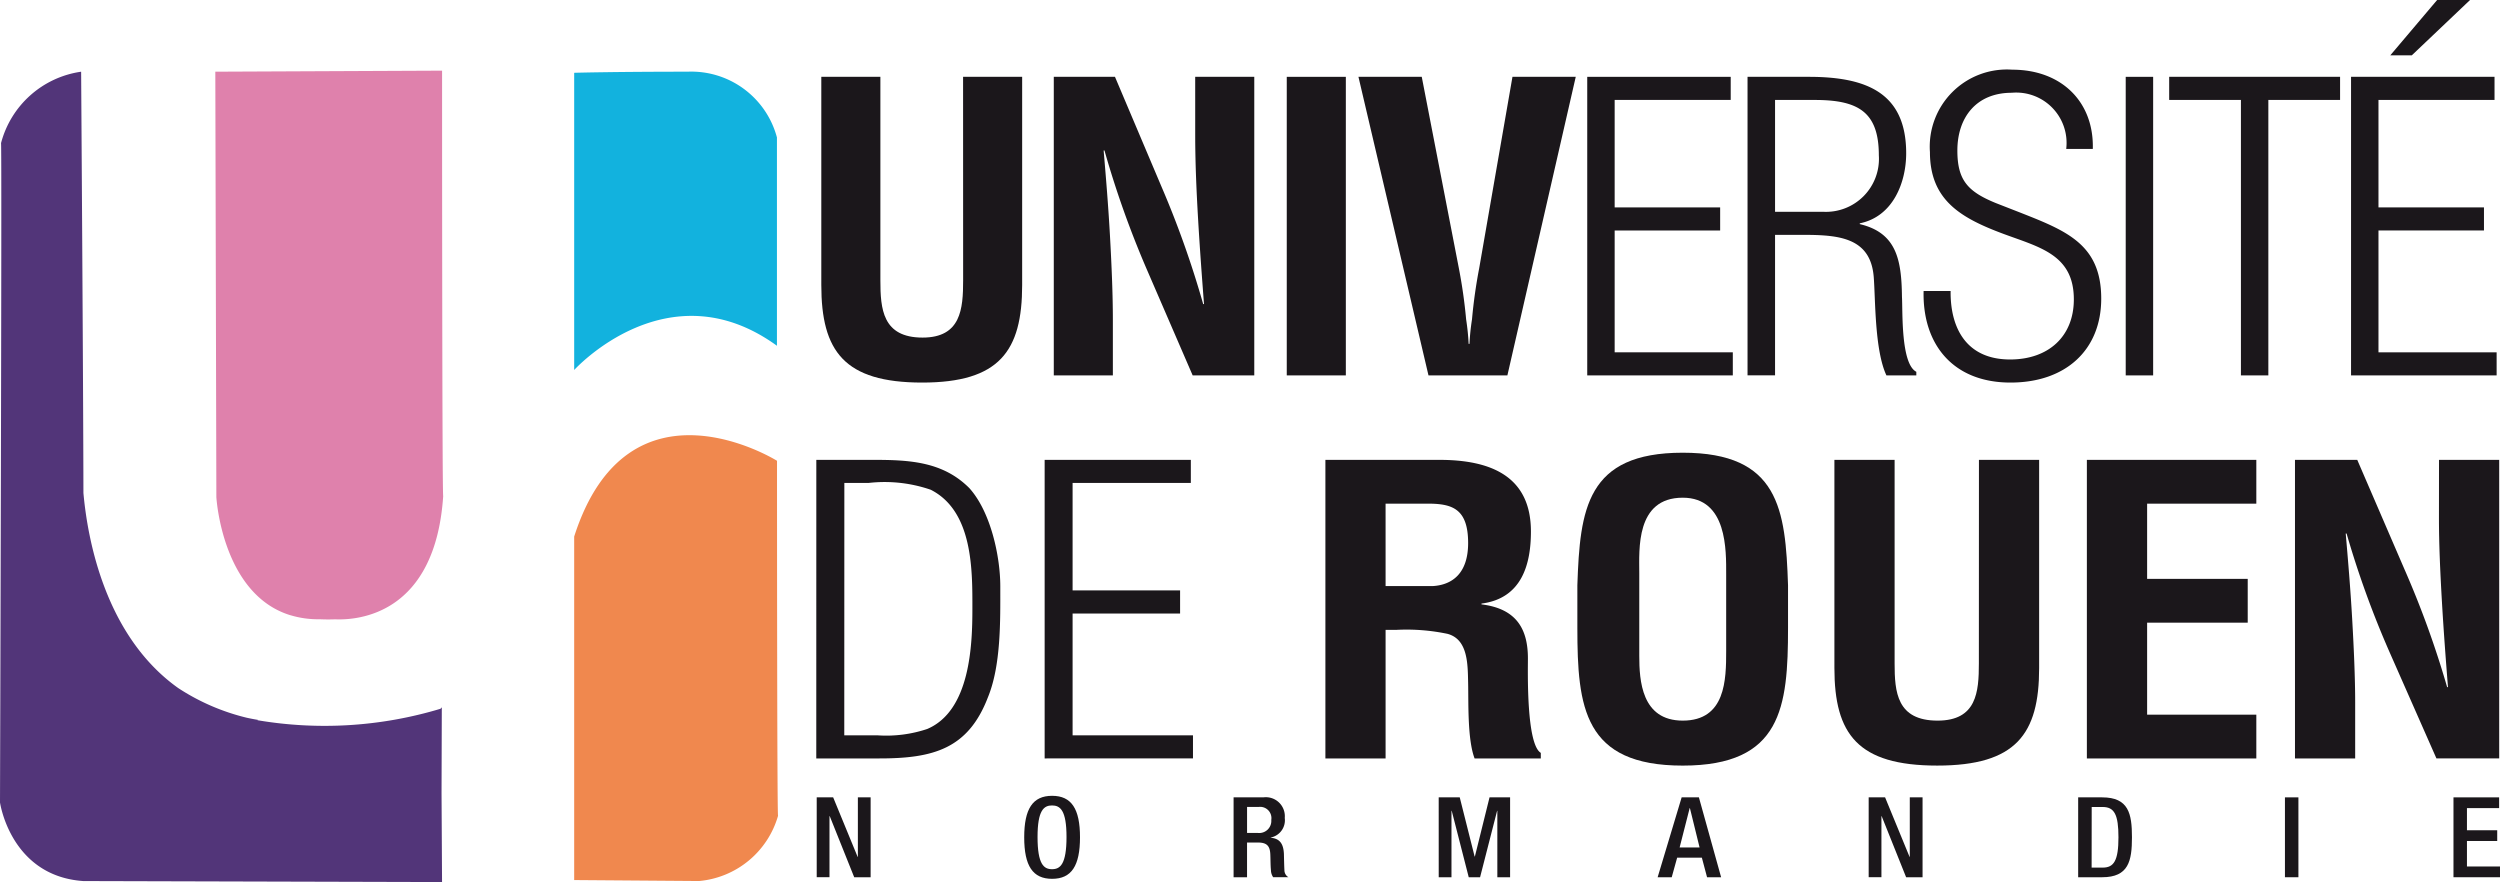 <?xml version="1.0" encoding="utf-8"?>
<svg xmlns="http://www.w3.org/2000/svg" width="172.616" height="60.904" viewBox="0 0 172.616 60.904">
  <g id="LOGO_WHITE" transform="translate(0 -0.846)">
    <g id="Groupe_73" data-name="Groupe 73" transform="translate(56.391 55.793)">
      <path id="Tracé_39" data-name="Tracé 39" d="M216.992,565.705h1.136l1.689,4.108h.017v-4.108h.881v5.515h-1.134L217.891,567h-.017v4.218h-.882Z" transform="translate(-216.992 -565.597)" fill="#1B171B"/>
      <path id="Tracé_40" data-name="Tracé 40" d="M253.061,568.3c0-1.969.587-2.866,1.926-2.866s1.926.9,1.926,2.866-.586,2.866-1.926,2.866S253.061,570.268,253.061,568.3Zm2.921-.024c0-1.852-.44-2.177-1-2.177s-1,.325-1,2.177c0,1.9.441,2.225,1,2.225S255.982,570.175,255.982,568.275Z" transform="translate(-238.734 -565.433)" fill="#1B171B"/>
      <path id="Tracé_41" data-name="Tracé 41" d="M289.456,565.705h2.056a1.312,1.312,0,0,1,1.477,1.421,1.216,1.216,0,0,1-.972,1.353v.014c.58.053.882.356.914,1.127.008.356.017.788.034,1.12a.566.566,0,0,0,.277.479H292.19a.886.886,0,0,1-.155-.487c-.033-.333-.025-.641-.041-1.043-.016-.6-.212-.865-.849-.865h-.76v2.4h-.929Zm1.673,2.457a.837.837,0,0,0,.93-.9.778.778,0,0,0-.881-.894h-.792v1.791Z" transform="translate(-260.672 -565.597)" fill="#1B171B"/>
      <path id="Tracé_42" data-name="Tracé 42" d="M325.109,565.705h1.453l1.028,4.086h.017l1.012-4.086h1.42v5.515h-.881v-4.588h-.016l-1.176,4.588h-.783l-1.175-4.588h-.017v4.588h-.881Z" transform="translate(-282.163 -565.597)" fill="#1B171B"/>
      <path id="Tracé_43" data-name="Tracé 43" d="M364.825,565.705h1.191l1.534,5.515h-.971l-.359-1.351h-1.706l-.375,1.351h-.972Zm1.238,3.46-.668-2.719h-.016l-.694,2.719Z" transform="translate(-305.104 -565.597)" fill="#1B171B"/>
      <path id="Tracé_44" data-name="Tracé 44" d="M399.852,565.705h1.134l1.689,4.108h.016v-4.108h.882v5.515h-1.135L400.748,567h-.015v4.218h-.881Z" transform="translate(-327.218 -565.597)" fill="#1B171B"/>
      <path id="Tracé_45" data-name="Tracé 45" d="M436.266,565.705h1.656c1.83,0,2.058,1.128,2.058,2.757s-.228,2.758-2.058,2.758h-1.656Zm.929,4.85h.768c.767,0,1.085-.479,1.085-2.093,0-1.553-.278-2.092-1.085-2.092H437.2Z" transform="translate(-349.167 -565.597)" fill="#1B171B"/>
      <path id="Tracé_46" data-name="Tracé 46" d="M472.209,565.705h.93v5.515h-.93Z" transform="translate(-370.833 -565.597)" fill="#1B171B"/>
      <path id="Tracé_47" data-name="Tracé 47" d="M501.5,565.705h3.151v.742h-2.221v1.529h2.09v.741h-2.09v1.761h2.286v.742H501.5Z" transform="translate(-388.487 -565.597)" fill="#1B171B"/>
    </g>
    <g id="Groupe_74" data-name="Groupe 74" transform="translate(56.708 0.846)">
      <path id="Tracé_48" data-name="Tracé 48" d="M227.578,437.762h4.079v14.376c0,4.563-1.573,6.734-6.905,6.734-5.39,0-6.963-2.171-6.963-6.734V437.762h4.079v14.046c0,1.979.146,3.958,2.914,3.958,2.651,0,2.8-1.979,2.8-3.958Z" transform="translate(-217.789 -432.457)" fill="#1B171B"/>
      <path id="Tracé_49" data-name="Tracé 49" d="M267.968,437.762h4.079v20.615h-4.254l-3.175-7.339a66.576,66.576,0,0,1-2.914-8.191h-.058c.146,1.7.321,3.793.437,5.882.116,2.062.2,4.123.2,5.772v3.876h-4.079V437.762h4.225l3.176,7.5a66.467,66.467,0,0,1,2.914,8.191h.058c-.145-1.869-.292-3.875-.408-5.854s-.2-3.958-.2-5.8Z" transform="translate(-242.152 -432.457)" fill="#1B171B"/>
      <path id="Tracé_50" data-name="Tracé 50" d="M298.7,458.377V437.762h4.079v20.615Z" transform="translate(-266.562 -432.457)" fill="#1B171B"/>
      <path id="Tracé_51" data-name="Tracé 51" d="M321.8,437.762h4.37l-4.72,20.615h-5.448l-4.836-20.615h4.371l2.563,13.221a35.144,35.144,0,0,1,.5,3.518,16.172,16.172,0,0,1,.174,1.7h.058a16.179,16.179,0,0,1,.175-1.7,35.366,35.366,0,0,1,.495-3.518Z" transform="translate(-274.078 -432.457)" fill="#1B171B"/>
      <path id="Tracé_52" data-name="Tracé 52" d="M350.93,458.377V437.762h9.906v1.594h-8.013v7.422h7.284v1.594h-7.284v8.411h8.158v1.594Z" transform="translate(-298.045 -432.457)" fill="#1B171B"/>
      <path id="Tracé_53" data-name="Tracé 53" d="M380.7,448.674v9.7H378.8V437.762h4.224c3.992,0,6.73,1.1,6.73,5.277,0,2.007-.9,4.371-3.205,4.838v.054c2.535.6,2.885,2.446,2.914,5.03.058.99-.087,4.618.991,5.167v.247H388.39c-.815-1.731-.757-5.25-.874-6.761-.2-2.749-2.389-2.941-4.866-2.941Zm0-1.594h3.321a3.661,3.661,0,0,0,3.845-3.9c0-3.024-1.457-3.821-4.428-3.821H380.7Z" transform="translate(-314.847 -432.457)" fill="#1B171B"/>
      <path id="Tracé_54" data-name="Tracé 54" d="M416.061,446.385c3.205,1.264,5.594,2.2,5.594,5.937,0,3.546-2.448,5.8-6.264,5.8-3.992,0-6.089-2.666-6-6.322h1.865c-.029,2.584,1.107,4.728,4.108,4.728,2.651,0,4.4-1.594,4.4-4.151,0-3.106-2.39-3.6-4.895-4.535-2.943-1.1-5.041-2.336-5.041-5.634a5.327,5.327,0,0,1,5.681-5.69c3.409,0,5.652,2.226,5.565,5.47h-1.836a3.476,3.476,0,0,0-3.758-3.876c-2.477,0-3.758,1.732-3.758,3.986,0,2.034.7,2.831,2.651,3.628Z" transform="translate(-333.281 -431.707)" fill="#1B171B"/>
      <path id="Tracé_55" data-name="Tracé 55" d="M444.531,458.377V437.762h1.894v20.615Z" transform="translate(-354.466 -432.457)" fill="#1B171B"/>
      <path id="Tracé_56" data-name="Tracé 56" d="M452.086,439.356v-1.594h11.8v1.594h-4.953v19.021h-1.893V439.356Z" transform="translate(-359.02 -432.457)" fill="#1B171B"/>
      <path id="Tracé_57" data-name="Tracé 57" d="M483.7,450.327V429.712h9.907v1.594h-8.013v7.422h7.284v1.594h-7.284v8.411h8.158v1.594Zm2.71-22.1,3.234-3.82h2.272l-4.02,3.82Z" transform="translate(-378.077 -424.407)" fill="#1B171B"/>
    </g>
    <g id="Groupe_75" data-name="Groupe 75" transform="translate(56.364 32.104)">
      <path id="Tracé_58" data-name="Tracé 58" d="M216.925,507.041H220.9c2.523,0,4.78.138,6.591,1.951,1.484,1.649,2.137,4.728,2.137,6.79,0,2.336.059,5.442-.861,7.669-1.366,3.546-3.77,4.205-7.481,4.205h-4.364Zm1.93,19.021h2.315a8.9,8.9,0,0,0,3.414-.44c2.969-1.264,3.117-5.8,3.117-8.3,0-2.611.06-6.734-2.879-8.219a9.771,9.771,0,0,0-4.3-.467h-1.662Z" transform="translate(-216.925 -506.547)" fill="#1B171B"/>
      <path id="Tracé_59" data-name="Tracé 59" d="M256.613,527.656V507.041h10.094v1.594h-8.164v7.421h7.422v1.594h-7.422v8.411h8.312v1.594Z" transform="translate(-240.848 -506.547)" fill="#1B171B"/>
      <path id="Tracé_60" data-name="Tracé 60" d="M309.572,518.778v8.878h-4.156V507.041h7.868c3.592,0,6.323,1.155,6.323,4.948,0,2.254-.623,4.618-3.414,4.975v.055c2.464.3,3.206,1.759,3.206,3.738,0,.852-.119,5.91.89,6.515v.385h-4.572c-.5-1.319-.415-3.848-.446-5.222-.029-1.265,0-3-1.424-3.381a13.753,13.753,0,0,0-3.533-.275Zm0-3.023h3.266c1.365-.083,2.433-.907,2.433-2.969,0-2.309-1.039-2.693-2.612-2.721h-3.088Z" transform="translate(-270.266 -506.547)" fill="#1B171B"/>
      <path id="Tracé_61" data-name="Tracé 61" d="M349.215,514.949c.178-5.25.624-9.153,7.273-9.153s7.1,3.9,7.273,9.153v2.941c0,5.5-.445,9.51-7.273,9.51s-7.273-4.013-7.273-9.51Zm4.275,4.865c0,1.7.149,4.48,3,4.48,2.969,0,3-2.831,3-4.81v-5.277c0-1.65.089-5.305-3-5.305-3.265,0-3,3.6-3,5.2Z" transform="translate(-296.668 -505.796)" fill="#1B171B"/>
      <path id="Tracé_62" data-name="Tracé 62" d="M403.883,507.041h4.156v14.375c0,4.563-1.6,6.734-7.036,6.734-5.492,0-7.1-2.171-7.1-6.734V507.041h4.157v14.046c0,1.979.148,3.958,2.968,3.958,2.7,0,2.85-1.979,2.85-3.958Z" transform="translate(-323.608 -506.547)" fill="#1B171B"/>
      <path id="Tracé_63" data-name="Tracé 63" d="M437.781,527.656V507.041h11.7v3.024h-7.54v5.195h6.946v3.024h-6.946v6.349h7.54v3.024Z" transform="translate(-350.054 -506.547)" fill="#1B171B"/>
      <path id="Tracé_64" data-name="Tracé 64" d="M483.9,507.041h4.156v20.615h-4.334l-3.236-7.338a65.8,65.8,0,0,1-2.968-8.191h-.06c.148,1.7.327,3.793.445,5.882.119,2.062.208,4.123.208,5.773v3.875h-4.156V507.041h4.3l3.236,7.5a65.513,65.513,0,0,1,2.969,8.191h.059c-.148-1.869-.3-3.876-.415-5.854s-.208-3.958-.208-5.8Z" transform="translate(-371.859 -506.547)" fill="#1B171B"/>
    </g>
    <g id="Groupe_76" data-name="Groupe 76" transform="translate(0 5.724)">
      <path id="Tracé_65" data-name="Tracé 65" d="M191.739,441.58a6.119,6.119,0,0,0-6.178-4.561c-5.169,0-7.827.076-7.827.076v20.521s6.464-7.145,14-1.673V441.58Z" transform="translate(-138.089 -436.947)" fill="#12B2DE"/>
      <path id="Tracé_66" data-name="Tracé 66" d="M191.739,504.6s-10.27-6.426-14.005,5.232v23.717l8.619.067a6.253,6.253,0,0,0,5.458-4.506C191.739,529.176,191.739,504.6,191.739,504.6Z" transform="translate(-138.089 -477.662)" fill="#F0884E"/>
      <path id="Tracé_67" data-name="Tracé 67" d="M131.081,436.839l-15.657.072.072,29.374s.375,6.668,5.074,8.144l0,0,.051.013a6.552,6.552,0,0,0,2.012.276c.326.016.684.019,1.061.005,1.574.067,6.914-.315,7.464-8.51C131.081,466.142,131.081,436.839,131.081,436.839Z" transform="translate(-100.557 -436.839)" fill="#DF81AC"/>
      <path id="Tracé_68" data-name="Tracé 68" d="M108.524,486.822l.018-5.913-.091.1a27.725,27.725,0,0,1-12.638.79.081.081,0,0,1,.035-.023c-.262-.042-.516-.092-.766-.146a15.079,15.079,0,0,1-4.743-2.053c-5.057-3.6-6.259-10.3-6.542-13.467-.008-7.2-.158-29.088-.158-29.088a6.7,6.7,0,0,0-5.531,4.933c.072-.07-.071,45.523-.071,45.523s.718,5.074,5.745,5.427l24.777.069Z" transform="translate(-78.037 -436.949)" fill="#523579"/>
    </g>
  </g>
</svg>
